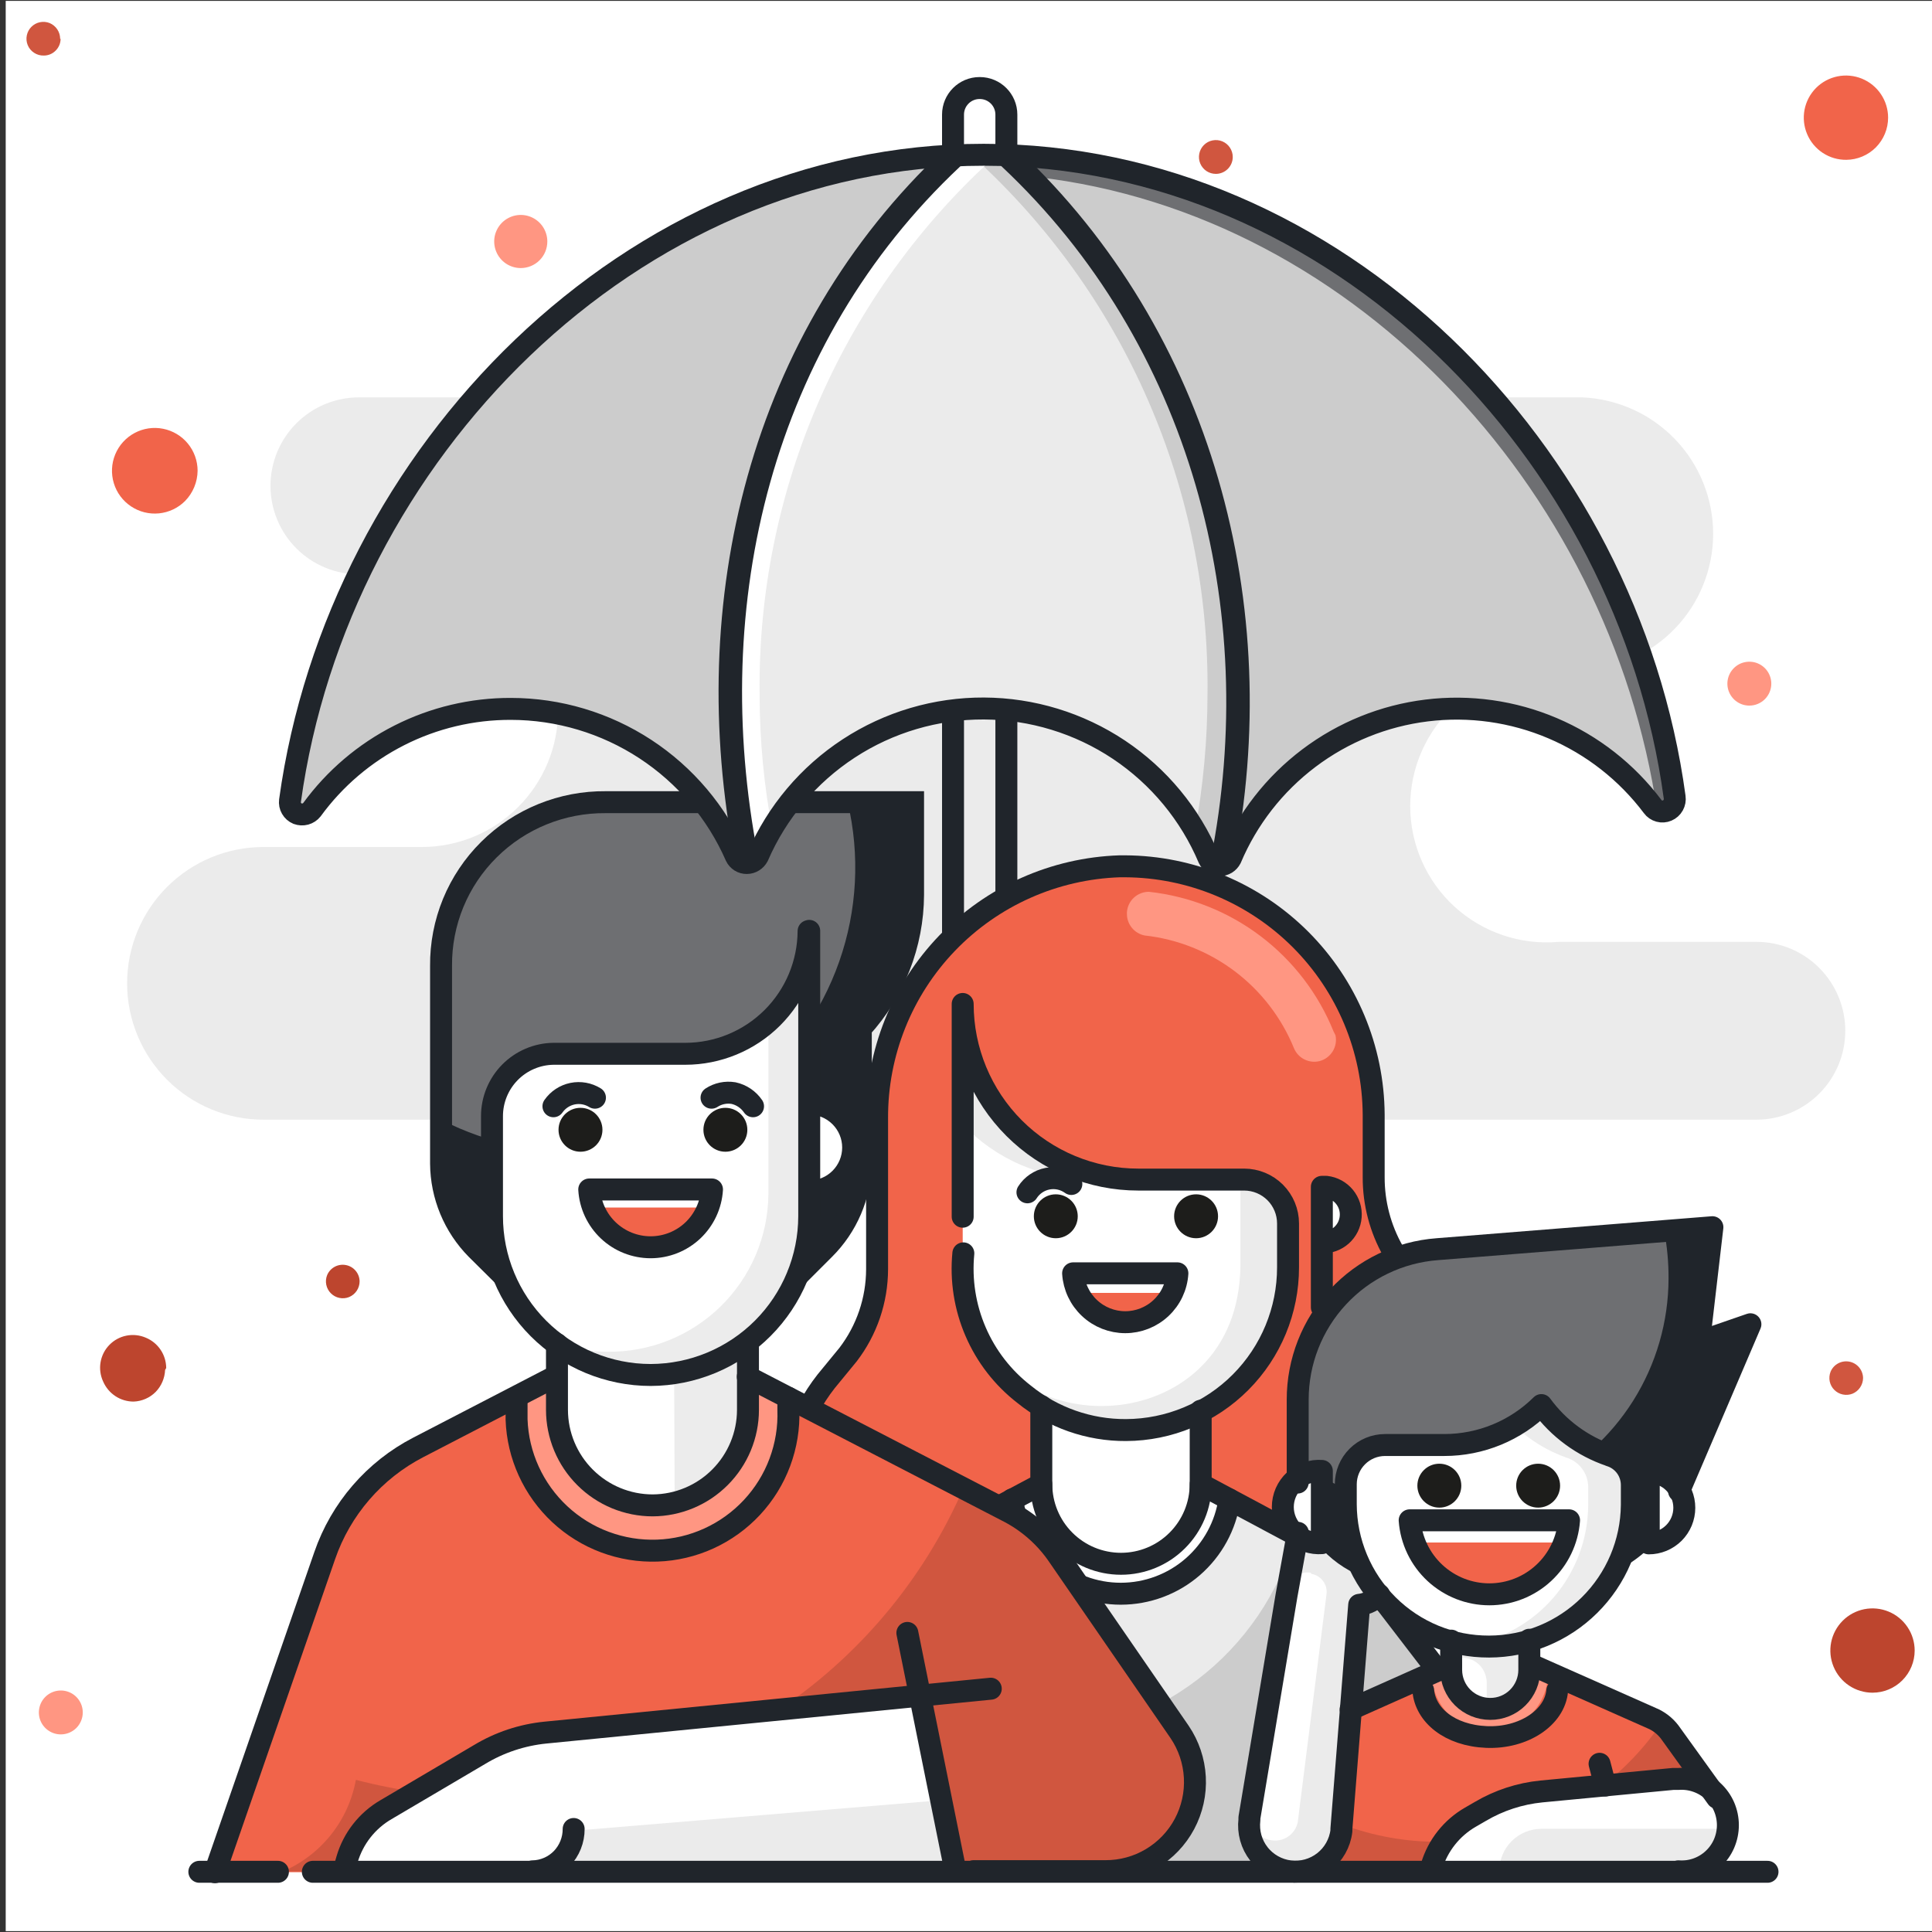 <?xml version="1.0" encoding="UTF-8"?>
<svg xmlns="http://www.w3.org/2000/svg" xmlns:xlink="http://www.w3.org/1999/xlink" width="300pt" height="300pt" viewBox="0 0 300 300" version="1.1">
<rect x="0" y="0" width="300" height="300" fill="#333333" stroke="none"/>
<g id="surface1">
<path style=" stroke:none;fill-rule:nonzero;fill:rgb(100%,100%,100%);fill-opacity:1;" d="M 300.613 0.137 L 0.887 0.137 L 0.887 299.863 L 300.613 299.863 Z M 300.613 0.137 "/>
<path style=" stroke:none;fill-rule:evenodd;fill:rgb(92.157%,92.157%,92.157%);fill-opacity:1;" d="M 242.047 146.25 L 272.727 146.25 C 276.391 146.25 279.902 147.703 282.488 150.293 C 285.078 152.883 286.535 156.395 286.535 160.059 C 286.535 163.719 285.078 167.23 282.488 169.82 C 279.902 172.41 276.391 173.863 272.727 173.863 L 40.91 173.863 C 38.129 173.863 35.375 173.316 32.809 172.254 C 30.238 171.188 27.906 169.629 25.941 167.664 C 23.973 165.695 22.414 163.363 21.352 160.793 C 20.285 158.227 19.738 155.473 19.738 152.691 C 19.738 149.914 20.285 147.16 21.352 144.59 C 22.414 142.023 23.973 139.688 25.941 137.723 C 27.906 135.758 30.238 134.199 32.809 133.133 C 35.375 132.07 38.129 131.523 40.91 131.523 L 65.488 131.523 C 71.102 131.523 76.488 129.293 80.457 125.32 C 84.43 121.352 86.66 115.969 86.66 110.352 C 86.66 104.738 84.43 99.352 80.457 95.383 C 76.488 91.414 71.102 89.184 65.488 89.184 L 55.738 89.184 C 52.094 89.184 48.602 87.734 46.023 85.156 C 43.449 82.582 42 79.086 42 75.441 C 42 71.801 43.449 68.305 46.023 65.73 C 48.602 63.152 52.094 61.703 55.738 61.703 L 245.66 61.703 C 251.133 61.926 256.305 64.254 260.102 68.203 C 263.895 72.152 266.016 77.414 266.016 82.891 C 266.016 88.367 263.895 93.633 260.102 97.582 C 256.305 101.531 251.133 103.859 245.66 104.078 L 242.047 104.078 C 239.117 103.816 236.168 104.164 233.379 105.105 C 230.594 106.043 228.035 107.555 225.863 109.539 C 223.695 111.523 221.961 113.938 220.777 116.625 C 219.59 119.316 218.977 122.227 218.977 125.164 C 218.977 128.105 219.59 131.012 220.777 133.703 C 221.961 136.395 223.695 138.809 225.863 140.793 C 228.035 142.773 230.594 144.285 233.379 145.223 C 236.168 146.164 239.117 146.512 242.047 146.25 Z M 242.047 146.25 "/>
<path style="fill:none;stroke-width:1;stroke-linecap:round;stroke-linejoin:round;stroke:rgb(12.549%,14.51%,16.863%);stroke-opacity:1;stroke-miterlimit:4;" d="M 44.63 4.01 L 44.62 4.01 C 43.952 4.01 43.41 4.551 43.41 5.22 L 43.41 49.55 C 43.41 50.218 43.952 50.76 44.62 50.76 L 44.63 50.76 C 45.298 50.76 45.84 50.218 45.84 49.55 L 45.84 5.22 C 45.84 4.551 45.298 4.01 44.63 4.01 Z M 44.63 4.01 " transform="matrix(3.409,0,0,3.409,0,0)"/>
<path style=" stroke:none;fill-rule:nonzero;fill:rgb(81.569%,33.725%,24.706%);fill-opacity:1;" d="M 150.715 260.727 C 145.359 260.715 140.113 259.199 135.578 256.355 C 131.039 253.508 127.395 249.445 125.051 244.629 C 122.711 239.809 121.77 234.43 122.336 229.105 C 122.898 223.777 124.949 218.719 128.25 214.5 L 131.66 210.34 C 134.57 206.543 136.148 201.898 136.16 197.113 L 136.16 173.66 C 136.117 163.512 140.031 153.75 147.074 146.441 C 154.113 139.137 163.723 134.859 173.863 134.523 L 174.715 134.523 C 184.93 134.578 194.707 138.656 201.934 145.871 C 209.156 153.09 213.246 162.867 213.309 173.078 L 213.309 182.797 C 213.297 186.836 214.344 190.809 216.34 194.316 L 220.977 202.637 C 224.301 208.57 226.012 215.27 225.938 222.074 C 225.867 228.875 224.016 235.535 220.566 241.398 C 217.117 247.262 212.195 252.117 206.285 255.484 C 200.375 258.852 193.688 260.613 186.887 260.59 Z M 150.715 260.727 "/>
<path style=" stroke:none;fill-rule:nonzero;fill:rgb(94.51%,39.216%,29.02%);fill-opacity:1;" d="M 122.422 228.816 C 125.281 232.109 128.816 234.746 132.789 236.547 C 136.758 238.348 141.07 239.27 145.434 239.25 L 184.09 239.25 C 193.004 239.25 201.688 236.398 208.863 231.109 C 216.039 225.824 221.336 218.379 223.977 209.863 C 223.203 207.391 222.176 205 220.91 202.738 L 216.34 194.316 C 214.328 190.777 213.281 186.766 213.309 182.691 L 213.309 173.078 C 213.254 162.883 209.188 153.121 201.992 145.898 C 194.797 138.676 185.047 134.578 174.852 134.488 L 174.102 134.488 C 163.91 134.766 154.23 139.016 147.133 146.336 C 140.035 153.656 136.086 163.465 136.125 173.66 L 136.125 197.113 C 136.117 201.898 134.535 206.543 131.625 210.34 L 128.215 214.5 C 125.008 218.652 123.004 223.605 122.422 228.816 Z M 122.422 228.816 "/>
<path style=" stroke:none;fill-rule:nonzero;fill:rgb(100%,58.824%,50.98%);fill-opacity:1;" d="M 207.102 160.227 C 204.738 154.344 200.816 149.211 195.762 145.379 C 190.707 141.547 184.703 139.164 178.398 138.477 C 177.535 138.477 176.699 138.801 176.066 139.391 C 175.434 139.98 175.051 140.785 174.988 141.648 L 174.988 141.852 C 174.973 142.656 175.242 143.438 175.75 144.059 C 176.254 144.684 176.961 145.109 177.75 145.262 C 182.832 145.824 187.672 147.75 191.754 150.832 C 195.832 153.918 199.004 158.047 200.934 162.785 C 201.25 163.535 201.828 164.152 202.559 164.512 C 203.293 164.875 204.129 164.965 204.922 164.762 C 205.762 164.535 206.484 163.996 206.941 163.254 C 207.398 162.512 207.555 161.625 207.375 160.773 C 207.297 160.586 207.207 160.402 207.102 160.227 Z M 207.102 160.227 "/>
<path style=" stroke:none;fill-rule:nonzero;fill:rgb(92.157%,92.157%,92.157%);fill-opacity:1;" d="M 200.012 196.703 C 200.012 203.387 197.363 209.797 192.648 214.531 C 187.934 219.266 181.535 221.938 174.852 221.965 C 168.152 221.965 161.727 219.305 156.988 214.566 C 152.254 209.828 149.59 203.402 149.59 196.703 L 149.59 155.797 C 149.59 163.027 152.465 169.965 157.578 175.078 C 162.695 180.195 169.629 183.066 176.863 183.066 L 193.262 183.066 C 195.07 183.066 196.805 183.785 198.082 185.066 C 199.363 186.344 200.078 188.078 200.078 189.887 Z M 200.012 196.703 "/>
<path style=" stroke:none;fill-rule:nonzero;fill:rgb(100%,100%,100%);fill-opacity:1;" d="M 149.488 174.578 L 149.488 196.738 C 149.488 197.879 149.559 199.016 149.691 200.148 C 153.102 224.387 188.965 224.387 192.34 200.148 C 192.5 199.02 192.59 197.879 192.613 196.738 L 192.613 183.102 L 169.328 183.102 C 165.617 183.105 161.941 182.355 158.531 180.887 C 155.117 179.422 152.043 177.277 149.488 174.578 Z M 149.488 174.578 "/>
<path style=" stroke:none;fill-rule:nonzero;fill:rgb(80%,80%,80%);fill-opacity:1;" d="M 213.922 247.125 C 212.191 244.859 210.008 242.977 207.512 241.602 L 190.91 232.738 C 190.305 236.777 188.27 240.465 185.176 243.133 C 182.082 245.797 178.137 247.262 174.051 247.262 C 169.969 247.262 166.02 245.797 162.926 243.133 C 159.832 240.465 157.797 236.777 157.191 232.738 L 153.785 234.613 L 144.512 267.238 L 134.285 290.184 L 211.363 290.184 L 234.613 273.988 Z M 213.922 247.125 "/>
<path style=" stroke:none;fill-rule:nonzero;fill:rgb(100%,100%,100%);fill-opacity:1;" d="M 174.07 242.828 C 177.348 242.82 180.488 241.516 182.809 239.195 C 185.129 236.875 186.434 233.734 186.445 230.453 L 186.445 219.066 C 182.68 220.941 178.574 222.031 174.375 222.273 C 169.895 221.871 165.562 220.473 161.695 218.184 L 161.695 230.453 C 161.703 233.734 163.008 236.875 165.328 239.195 C 167.648 241.516 170.789 242.82 174.07 242.828 Z M 174.07 242.828 "/>
<path style=" stroke:none;fill-rule:nonzero;fill:rgb(17.647%,67.059%,40%);fill-opacity:1;" d="M 190.91 232.84 L 186.41 230.453 Z M 190.91 232.84 "/>
<path style=" stroke:none;fill-rule:nonzero;fill:rgb(17.647%,67.059%,40%);fill-opacity:1;" d="M 157.191 232.84 L 161.691 230.453 Z M 157.191 232.84 "/>
<path style=" stroke:none;fill-rule:nonzero;fill:rgb(100%,100%,100%);fill-opacity:1;" d="M 174.066 247.5 C 178.164 247.492 182.121 246.012 185.211 243.324 C 188.305 240.641 190.328 236.93 190.91 232.875 L 186.41 230.453 C 186.41 233.738 185.105 236.883 182.785 239.203 C 180.465 241.527 177.316 242.828 174.035 242.828 C 170.754 242.828 167.605 241.527 165.285 239.203 C 162.965 236.883 161.66 233.738 161.66 230.453 L 157.16 232.875 C 157.742 236.941 159.773 240.66 162.883 243.348 C 165.988 246.035 169.961 247.508 174.066 247.5 Z M 174.066 247.5 "/>
<path style=" stroke:none;fill-rule:nonzero;fill:rgb(100%,100%,100%);fill-opacity:1;" d="M 158.453 187.09 C 158.574 186.453 158.824 185.844 159.195 185.309 C 159.566 184.773 160.047 184.324 160.602 183.988 C 161.152 183.637 161.77 183.402 162.414 183.297 C 163.059 183.191 163.719 183.219 164.352 183.375 "/>
<path style=" stroke:none;fill-rule:nonzero;fill:rgb(100%,100%,100%);fill-opacity:1;" d="M 163.941 192.273 C 165.824 192.273 167.352 190.746 167.352 188.863 C 167.352 186.98 165.824 185.453 163.941 185.453 C 162.059 185.453 160.535 186.98 160.535 188.863 C 160.535 190.746 162.059 192.273 163.941 192.273 Z M 163.941 192.273 "/>
<path style=" stroke:none;fill-rule:nonzero;fill:rgb(100%,100%,100%);fill-opacity:1;" d="M 185.727 192.273 C 187.609 192.273 189.137 190.746 189.137 188.863 C 189.137 186.98 187.609 185.453 185.727 185.453 C 183.844 185.453 182.316 186.98 182.316 188.863 C 182.316 190.746 183.844 192.273 185.727 192.273 Z M 185.727 192.273 "/>
<path style=" stroke:none;fill-rule:nonzero;fill:rgb(100%,100%,100%);fill-opacity:1;" d="M 205.262 192.922 C 206.379 192.965 207.469 192.57 208.305 191.828 C 209.141 191.086 209.656 190.051 209.742 188.934 C 209.832 187.82 209.484 186.715 208.777 185.852 C 208.066 184.984 207.055 184.43 205.941 184.297 L 205.262 184.297 Z M 205.262 192.922 "/>
<path style=" stroke:none;fill-rule:nonzero;fill:rgb(94.51%,39.216%,29.02%);fill-opacity:1;" d="M 167.32 200.762 C 168.008 202.129 169.066 203.277 170.375 204.078 C 171.68 204.879 173.184 205.301 174.715 205.297 C 176.254 205.301 177.762 204.879 179.074 204.078 C 180.383 203.277 181.449 202.129 182.148 200.762 Z M 167.32 200.762 "/>
<path style=" stroke:none;fill-rule:nonzero;fill:rgb(92.157%,92.157%,92.157%);fill-opacity:1;" d="M 160.227 269.559 C 169.508 269.52 178.523 266.461 185.906 260.836 C 193.289 255.215 198.637 247.336 201.137 238.398 L 190.91 232.875 C 190.332 236.938 188.305 240.656 185.203 243.344 C 182.105 246.035 178.137 247.516 174.035 247.516 C 169.93 247.516 165.965 246.035 162.863 243.344 C 159.762 240.656 157.738 236.938 157.16 232.875 L 153.75 234.715 L 144.445 267.238 L 143.422 269.559 Z M 160.227 269.559 "/>
<path style=" stroke:none;fill-rule:nonzero;fill:rgb(77.647%,77.647%,77.255%);fill-opacity:1;" d="M 124.535 265.328 L 120.41 276.75 C 119.992 278.035 119.828 279.391 119.934 280.738 C 120.039 282.082 120.41 283.398 121.02 284.602 C 121.633 285.805 122.477 286.879 123.504 287.758 C 124.531 288.637 125.723 289.305 127.004 289.723 C 128.289 290.141 129.645 290.301 130.992 290.195 C 132.34 290.09 133.652 289.723 134.859 289.109 C 136.062 288.496 137.133 287.652 138.012 286.625 C 138.891 285.602 139.559 284.41 139.977 283.125 L 144.988 265.465 Z M 124.535 265.328 "/>
<path style=" stroke:none;fill-rule:nonzero;fill:rgb(85.098%,85.098%,85.098%);fill-opacity:1;" d="M 127.023 289.773 L 127.262 289.773 L 134.078 265.434 L 124.535 265.434 L 120.41 276.922 C 119.582 279.5 119.816 282.305 121.059 284.715 C 122.297 287.125 124.441 288.945 127.023 289.773 Z M 127.023 289.773 "/>
<path style=" stroke:none;fill-rule:nonzero;fill:rgb(77.647%,77.647%,77.255%);fill-opacity:1;" d="M 225.715 269.559 L 206.352 270.988 L 209.352 289.773 L 226.398 290.352 C 229.137 290.352 231.766 289.266 233.703 287.328 C 235.641 285.391 236.727 282.762 236.727 280.023 C 236.727 277.281 235.641 274.656 233.703 272.719 C 231.766 270.781 229.137 269.691 226.398 269.691 L 225.715 269.691 Z M 225.715 269.559 "/>
<path style=" stroke:none;fill-rule:nonzero;fill:rgb(85.098%,85.098%,85.098%);fill-opacity:1;" d="M 226.059 273.648 C 225.93 272.57 225.398 271.578 224.57 270.879 C 223.738 270.176 222.676 269.812 221.59 269.863 L 206.387 270.988 L 207.75 279.547 L 222.309 278.352 C 222.863 278.301 223.402 278.141 223.895 277.875 C 224.387 277.613 224.82 277.254 225.172 276.816 C 225.898 275.957 226.254 274.84 226.16 273.715 Z M 226.059 273.648 "/>
<path style="fill:none;stroke-width:1;stroke-linecap:round;stroke-linejoin:round;stroke:rgb(12.549%,14.51%,16.863%);stroke-opacity:1;stroke-miterlimit:4;" d="M 43.85 55.421 L 43.85 45.73 C 43.85 47.851 44.693 49.886 46.193 51.387 C 47.693 52.887 49.728 53.73 51.85 53.73 L 56.671 53.73 C 57.2 53.73 57.709 53.941 58.085 54.316 C 58.459 54.691 58.67 55.199 58.67 55.73 L 58.67 57.731 C 58.67 59.69 57.893 61.57 56.51 62.959 C 55.127 64.348 53.25 65.131 51.29 65.139 C 49.602 65.149 47.962 64.573 46.65 63.51 C 45.683 62.762 44.921 61.78 44.438 60.657 C 43.953 59.534 43.762 58.307 43.88 57.09 " transform="matrix(3.409,0,0,3.409,0,0)"/>
<path style="fill:none;stroke-width:1;stroke-linecap:round;stroke-linejoin:miter;stroke:rgb(12.549%,14.51%,16.863%);stroke-opacity:1;stroke-miterlimit:4;" d="M 38 73.74 C 36.675 72.269 35.91 70.377 35.843 68.397 C 35.775 66.418 36.408 64.478 37.63 62.92 L 38.631 61.7 C 39.483 60.586 39.947 59.224 39.951 57.82 L 39.951 50.94 C 39.936 47.965 41.082 45.101 43.145 42.957 C 45.209 40.813 48.026 39.559 51 39.46 L 51.25 39.46 C 54.246 39.476 57.114 40.672 59.234 42.789 C 61.352 44.906 62.552 47.774 62.571 50.77 L 62.571 53.62 C 62.567 54.805 62.874 55.971 63.46 56.999 L 64.82 59.44 C 66.013 61.574 66.489 64.034 66.18 66.458 C 65.871 68.883 64.791 71.145 63.1 72.911 " transform="matrix(3.409,0,0,3.409,0,0)"/>
<path style="fill:none;stroke-width:1;stroke-linecap:round;stroke-linejoin:miter;stroke:rgb(12.549%,14.51%,16.863%);stroke-opacity:1;stroke-miterlimit:4;" d="M 47.431 64.05 L 47.431 67.6 L 45.09 68.85 L 42.38 78.39 " transform="matrix(3.409,0,0,3.409,0,0)"/>
<path style="fill:none;stroke-width:1;stroke-linecap:round;stroke-linejoin:miter;stroke:rgb(12.549%,14.51%,16.863%);stroke-opacity:1;stroke-miterlimit:4;" d="M 56 68.3 C 55.831 69.491 55.236 70.582 54.326 71.372 C 53.418 72.16 52.253 72.594 51.05 72.594 C 49.846 72.594 48.683 72.16 47.773 71.372 C 46.863 70.582 46.27 69.491 46.1 68.3 " transform="matrix(3.409,0,0,3.409,0,0)"/>
<path style="fill:none;stroke-width:1;stroke-linecap:round;stroke-linejoin:miter;stroke:rgb(12.549%,14.51%,16.863%);stroke-opacity:1;stroke-miterlimit:4;" d="M 47.431 67.6 C 47.431 68.563 47.812 69.486 48.493 70.166 C 49.173 70.848 50.097 71.23 51.061 71.23 C 52.023 71.23 52.947 70.848 53.627 70.166 C 54.308 69.486 54.691 68.563 54.691 67.6 " transform="matrix(3.409,0,0,3.409,0,0)"/>
<path style="fill:none;stroke-width:1;stroke-linecap:round;stroke-linejoin:round;stroke:rgb(12.549%,14.51%,16.863%);stroke-opacity:1;stroke-miterlimit:4;" d="M 46.8 54.31 C 46.902 54.15 47.038 54.011 47.195 53.905 C 47.353 53.798 47.531 53.725 47.718 53.689 C 47.905 53.654 48.097 53.656 48.284 53.698 C 48.47 53.74 48.645 53.819 48.8 53.93 " transform="matrix(3.409,0,0,3.409,0,0)"/>
<path style=" stroke:none;fill-rule:nonzero;fill:rgb(11.373%,11.373%,10.588%);fill-opacity:1;" d="M 163.941 192.273 C 165.824 192.273 167.352 190.746 167.352 188.863 C 167.352 186.98 165.824 185.453 163.941 185.453 C 162.059 185.453 160.535 186.98 160.535 188.863 C 160.535 190.746 162.059 192.273 163.941 192.273 Z M 163.941 192.273 "/>
<path style=" stroke:none;fill-rule:nonzero;fill:rgb(11.373%,11.373%,10.588%);fill-opacity:1;" d="M 185.727 192.273 C 187.609 192.273 189.137 190.746 189.137 188.863 C 189.137 186.98 187.609 185.453 185.727 185.453 C 183.844 185.453 182.316 186.98 182.316 188.863 C 182.316 190.746 183.844 192.273 185.727 192.273 Z M 185.727 192.273 "/>
<path style="fill:none;stroke-width:1;stroke-linecap:round;stroke-linejoin:round;stroke:rgb(12.549%,14.51%,16.863%);stroke-opacity:1;stroke-miterlimit:4;" d="M 53.63 58 C 53.591 58.604 53.324 59.169 52.883 59.582 C 52.441 59.996 51.859 60.226 51.255 60.226 C 50.65 60.226 50.068 59.996 49.627 59.582 C 49.186 59.169 48.919 58.604 48.88 58 Z M 53.63 58 " transform="matrix(3.409,0,0,3.409,0,0)"/>
<path style="fill:none;stroke-width:1;stroke-linecap:round;stroke-linejoin:round;stroke:rgb(12.549%,14.51%,16.863%);stroke-opacity:1;stroke-miterlimit:4;" d="M 60.21 56.59 C 60.538 56.603 60.858 56.487 61.103 56.27 C 61.348 56.052 61.499 55.748 61.524 55.421 C 61.551 55.094 61.449 54.77 61.241 54.516 C 61.033 54.262 60.736 54.099 60.409 54.06 L 60.21 54.06 L 60.21 59.55 " transform="matrix(3.409,0,0,3.409,0,0)"/>
<path style="fill:none;stroke-width:1;stroke-linecap:round;stroke-linejoin:miter;stroke:rgb(12.549%,14.51%,16.863%);stroke-opacity:1;stroke-miterlimit:4;" d="M 54.691 64.259 L 54.691 67.6 L 60.87 70.9 C 61.603 71.306 62.244 71.861 62.75 72.53 L 68.63 80.19 C 68.781 80.379 68.912 80.584 69.02 80.8 C 69.19 81.179 69.289 81.586 69.31 82 C 69.325 82.393 69.262 82.788 69.125 83.157 C 68.987 83.527 68.779 83.866 68.509 84.155 C 68.241 84.443 67.918 84.676 67.561 84.84 C 67.202 85.004 66.814 85.095 66.421 85.11 " transform="matrix(3.409,0,0,3.409,0,0)"/>
<path style="fill:none;stroke-width:0.46;stroke-linecap:round;stroke-linejoin:miter;stroke:rgb(12.549%,14.51%,16.863%);stroke-opacity:1;stroke-miterlimit:4;" d="M 36.53 77.83 L 42.53 77.83 " transform="matrix(3.409,0,0,3.409,0,0)"/>
<path style="fill:none;stroke-width:0.46;stroke-linecap:round;stroke-linejoin:miter;stroke:rgb(12.549%,14.51%,16.863%);stroke-opacity:1;stroke-miterlimit:4;" d="M 60.51 79.49 L 61.45 85.09 " transform="matrix(3.409,0,0,3.409,0,0)"/>
<path style="fill:none;stroke-width:0.46;stroke-linecap:round;stroke-linejoin:miter;stroke:rgb(12.549%,14.51%,16.863%);stroke-opacity:1;stroke-miterlimit:4;" d="M 46.26 83.251 C 46.249 83.718 46.057 84.163 45.722 84.49 C 45.388 84.817 44.938 85 44.47 85 " transform="matrix(3.409,0,0,3.409,0,0)"/>
<path style="fill:none;stroke-width:0.46;stroke-linecap:round;stroke-linejoin:miter;stroke:rgb(12.549%,14.51%,16.863%);stroke-opacity:1;stroke-miterlimit:4;" d="M 60.03 77.349 L 60.51 79.49 " transform="matrix(3.409,0,0,3.409,0,0)"/>
<path style=" stroke:none;fill-rule:nonzero;fill:rgb(94.51%,39.216%,29.02%);fill-opacity:1;" d="M 151.195 290.59 L 171.648 290.59 C 175.285 290.59 178.781 289.164 181.375 286.613 C 183.973 284.062 185.461 280.594 185.523 276.953 C 185.461 274.238 184.648 271.598 183.172 269.316 L 164.523 242.047 C 162.559 239.172 159.91 236.828 156.82 235.227 L 115.91 213.988 L 86.32 213.988 L 65.488 224.59 C 58.426 228.227 53.051 234.457 50.488 241.977 L 33.445 290.727 Z M 151.195 290.59 "/>
<path style=" stroke:none;fill-rule:nonzero;fill:rgb(100%,58.824%,50.98%);fill-opacity:1;" d="M 116.113 213.816 L 86.316 213.816 L 80.215 217.023 L 80.215 219.035 C 80.215 224.629 82.438 230 86.398 233.957 C 90.355 237.914 95.723 240.137 101.316 240.137 C 106.914 240.137 112.281 237.914 116.238 233.957 C 120.199 230 122.422 224.629 122.422 219.035 L 122.422 217.125 Z M 116.113 213.816 "/>
<path style=" stroke:none;fill-rule:nonzero;fill:rgb(81.569%,33.725%,24.706%);fill-opacity:1;" d="M 183.172 269.012 L 164.523 241.738 C 162.594 238.883 159.996 236.539 156.953 234.922 L 149.59 231.102 C 143.371 245.391 133.109 257.551 120.07 266.086 C 107.027 274.621 91.777 279.156 76.191 279.137 C 69.129 279.074 62.102 278.148 55.262 276.375 C 54.691 279.492 53.363 282.426 51.387 284.902 C 49.414 287.383 46.855 289.34 43.941 290.59 L 171.648 290.59 C 175.285 290.59 178.781 289.164 181.375 286.613 C 183.973 284.062 185.461 280.594 185.523 276.953 C 185.523 274.137 184.707 271.375 183.172 269.012 Z M 183.172 269.012 "/>
<path style=" stroke:none;fill-rule:nonzero;fill:rgb(43.137%,43.529%,44.706%);fill-opacity:1;" d="M 78.137 198.035 L 74.078 193.977 C 72.328 192.234 70.941 190.16 69.992 187.879 C 69.047 185.598 68.559 183.152 68.559 180.684 L 68.559 150 C 68.574 143.312 71.246 136.906 75.98 132.18 C 80.715 127.457 87.129 124.809 93.816 124.809 L 141.547 124.809 L 141.547 139.191 C 141.508 146.746 138.707 154.02 133.672 159.648 L 133.672 180.684 C 133.648 185.715 131.652 190.535 128.113 194.113 L 124.059 198.172 Z M 78.137 198.035 "/>
<path style=" stroke:none;fill-rule:nonzero;fill:rgb(12.549%,14.51%,16.863%);fill-opacity:1;" d="M 133.672 124.566 L 131.625 124.566 C 133.562 132.773 133.109 141.363 130.312 149.316 C 127.52 157.273 122.5 164.258 115.855 169.449 C 109.207 174.637 101.215 177.812 92.816 178.594 C 84.422 179.375 75.98 177.734 68.488 173.863 L 68.488 180.684 C 68.523 185.664 70.508 190.438 74.012 193.977 L 78.102 198.035 L 123.922 198.035 L 127.977 193.977 C 131.531 190.453 133.57 185.684 133.672 180.684 L 133.672 159.684 C 138.855 154.02 141.746 146.633 141.785 138.953 L 141.785 124.566 Z M 133.672 124.566 "/>
<path style=" stroke:none;fill-rule:nonzero;fill:rgb(100%,100%,100%);fill-opacity:1;" d="M 125.934 183.75 C 128.945 183.75 131.387 181.309 131.387 178.297 C 131.387 175.281 128.945 172.84 125.934 172.84 C 122.918 172.84 120.477 175.281 120.477 178.297 C 120.477 181.309 122.918 183.75 125.934 183.75 Z M 125.934 183.75 "/>
<path style=" stroke:none;fill-rule:nonzero;fill:rgb(92.549%,92.549%,92.549%);fill-opacity:1;" d="M 86.488 208.125 L 86.488 218.934 C 86.496 222.867 88.066 226.641 90.855 229.418 C 93.641 232.199 97.418 233.762 101.352 233.762 C 105.277 233.742 109.035 232.176 111.805 229.395 C 114.578 226.617 116.141 222.855 116.148 218.934 L 116.148 208.125 Z M 86.488 208.125 "/>
<path style=" stroke:none;fill-rule:nonzero;fill:rgb(100%,100%,100%);fill-opacity:1;" d="M 104.66 208.125 L 86.488 208.125 L 86.488 218.934 C 86.496 222.867 88.066 226.641 90.855 229.418 C 93.641 232.199 97.418 233.762 101.352 233.762 C 102.5 233.727 103.641 233.59 104.762 233.352 Z M 104.66 208.125 "/>
<path style=" stroke:none;fill-rule:nonzero;fill:rgb(92.549%,92.549%,92.549%);fill-opacity:1;" d="M 125.934 144.547 L 125.934 188.863 C 125.938 192.098 125.305 195.297 124.07 198.285 C 122.84 201.273 121.031 203.988 118.746 206.277 C 116.465 208.566 113.754 210.383 110.77 211.625 C 107.785 212.867 104.586 213.508 101.352 213.512 C 98.121 213.516 94.918 212.883 91.93 211.652 C 88.941 210.418 86.227 208.609 83.938 206.328 C 81.648 204.043 79.832 201.332 78.59 198.348 C 77.352 195.363 76.711 192.164 76.703 188.934 L 76.703 173.316 C 76.703 170.758 77.719 168.301 79.527 166.484 C 81.336 164.668 83.789 163.645 86.352 163.637 L 106.809 163.637 C 109.324 163.66 111.824 163.184 114.16 162.238 C 116.496 161.297 118.621 159.898 120.418 158.133 C 122.211 156.367 123.641 154.262 124.621 151.941 C 125.605 149.625 126.117 147.133 126.137 144.613 Z M 125.934 144.547 "/>
<path style=" stroke:none;fill-rule:nonzero;fill:rgb(100%,100%,100%);fill-opacity:1;" d="M 119.316 185.422 L 119.316 159.137 C 115.801 162.07 111.355 163.664 106.773 163.637 L 86.316 163.637 C 85.047 163.621 83.781 163.863 82.602 164.34 C 81.422 164.816 80.348 165.52 79.441 166.414 C 78.535 167.309 77.816 168.371 77.324 169.543 C 76.828 170.719 76.574 171.977 76.566 173.25 L 76.566 188.965 C 76.559 192.742 77.422 196.469 79.09 199.855 C 80.758 203.246 83.184 206.203 86.184 208.5 C 88.785 209.426 91.531 209.898 94.297 209.898 C 97.547 209.941 100.777 209.344 103.797 208.137 C 106.82 206.93 109.57 205.137 111.898 202.863 C 114.223 200.586 116.074 197.875 117.348 194.883 C 118.621 191.891 119.293 188.672 119.316 185.422 Z M 119.316 185.422 "/>
<path style=" stroke:none;fill-rule:nonzero;fill:rgb(100%,100%,100%);fill-opacity:1;" d="M 53.25 290.762 L 53.797 288.852 C 54.785 285.625 56.934 282.883 59.828 281.148 L 74.352 272.727 C 77.469 270.852 80.961 269.688 84.578 269.316 L 142.875 264.203 L 148.195 290.66 Z M 53.25 290.762 "/>
<path style=" stroke:none;fill-rule:nonzero;fill:rgb(92.157%,92.157%,92.157%);fill-opacity:1;" d="M 148.297 290.59 L 82.535 290.828 C 84.215 290.848 85.84 290.203 87.051 289.035 C 88.262 287.871 88.965 286.273 89.012 284.59 L 89.012 284.285 L 146.047 279.547 Z M 148.297 290.59 "/>
<path style=" stroke:none;fill-rule:nonzero;fill:rgb(94.51%,39.216%,29.02%);fill-opacity:1;" d="M 92.047 187.5 C 92.793 189.266 94.039 190.773 95.637 191.832 C 97.238 192.895 99.109 193.461 101.027 193.461 C 102.945 193.461 104.82 192.895 106.418 191.832 C 108.016 190.773 109.266 189.266 110.012 187.5 Z M 92.047 187.5 "/>
<path style="fill:none;stroke-width:1;stroke-linecap:round;stroke-linejoin:miter;stroke:rgb(12.549%,14.51%,16.863%);stroke-opacity:1;stroke-miterlimit:4;" d="M 34.06 62.71 L 46.001 68.89 C 46.892 69.365 47.655 70.052 48.22 70.89 L 53.73 78.889 C 54.145 79.501 54.386 80.215 54.425 80.954 C 54.465 81.692 54.301 82.428 53.954 83.08 C 53.606 83.733 53.086 84.277 52.451 84.656 C 51.816 85.036 51.089 85.234 50.35 85.231 L 44.351 85.231 " transform="matrix(3.409,0,0,3.409,0,0)"/>
<path style="fill:none;stroke-width:1;stroke-linecap:round;stroke-linejoin:round;stroke:rgb(12.549%,14.51%,16.863%);stroke-opacity:1;stroke-miterlimit:4;" d="M 25.209 50.39 C 25.415 50.095 25.725 49.89 26.077 49.817 C 26.429 49.745 26.795 49.811 27.1 50 " transform="matrix(3.409,0,0,3.409,0,0)"/>
<path style=" stroke:none;fill-rule:nonzero;fill:rgb(11.373%,11.373%,10.588%);fill-opacity:1;" d="M 90.137 178.84 C 92.02 178.84 93.547 177.316 93.547 175.434 C 93.547 173.551 92.02 172.023 90.137 172.023 C 88.254 172.023 86.727 173.551 86.727 175.434 C 86.727 177.316 88.254 178.84 90.137 178.84 Z M 90.137 178.84 "/>
<path style="fill:none;stroke-width:1;stroke-linecap:round;stroke-linejoin:round;stroke:rgb(12.549%,14.51%,16.863%);stroke-opacity:1;stroke-miterlimit:4;" d="M 34.301 50.39 C 34.091 50.083 33.772 49.869 33.41 49.79 C 33.062 49.733 32.706 49.807 32.41 50 " transform="matrix(3.409,0,0,3.409,0,0)"/>
<path style=" stroke:none;fill-rule:nonzero;fill:rgb(11.373%,11.373%,10.588%);fill-opacity:1;" d="M 112.637 178.84 C 114.52 178.84 116.047 177.316 116.047 175.434 C 116.047 173.551 114.52 172.023 112.637 172.023 C 110.754 172.023 109.227 173.551 109.227 175.434 C 109.227 177.316 110.754 178.84 112.637 178.84 Z M 112.637 178.84 "/>
<path style="fill:none;stroke-width:1;stroke-linecap:round;stroke-linejoin:round;stroke:rgb(12.549%,14.51%,16.863%);stroke-opacity:1;stroke-miterlimit:4;" d="M 32.431 54.18 C 32.387 54.892 32.074 55.561 31.555 56.051 C 31.035 56.54 30.349 56.813 29.635 56.813 C 28.921 56.813 28.234 56.54 27.715 56.051 C 27.195 55.561 26.882 54.892 26.84 54.18 Z M 32.431 54.18 " transform="matrix(3.409,0,0,3.409,0,0)"/>
<path style="fill:none;stroke-width:0.46;stroke-linecap:round;stroke-linejoin:round;stroke:rgb(12.549%,14.51%,16.863%);stroke-opacity:1;stroke-miterlimit:4;" d="M 36.86 54 C 37.319 54 37.759 53.818 38.083 53.493 C 38.408 53.169 38.591 52.729 38.591 52.269 C 38.591 51.811 38.408 51.371 38.083 51.047 C 37.759 50.723 37.319 50.54 36.86 50.54 Z M 36.86 54 " transform="matrix(3.409,0,0,3.409,0,0)"/>
<path style="fill:none;stroke-width:1;stroke-linecap:round;stroke-linejoin:round;stroke:rgb(12.549%,14.51%,16.863%);stroke-opacity:1;stroke-miterlimit:4;" d="M 36.86 42.4 L 36.86 55.4 C 36.857 57.315 36.096 59.151 34.743 60.506 C 33.39 61.861 31.555 62.624 29.64 62.63 C 27.722 62.63 25.883 61.868 24.528 60.513 C 23.172 59.156 22.41 57.318 22.41 55.4 L 22.41 50.839 C 22.41 50.094 22.704 49.377 23.227 48.846 C 23.752 48.314 24.464 48.01 25.209 48 L 31.21 48 C 32.695 48 34.121 47.412 35.174 46.365 C 36.227 45.317 36.822 43.896 36.831 42.41 Z M 36.86 42.4 " transform="matrix(3.409,0,0,3.409,0,0)"/>
<path style="fill:none;stroke-width:1;stroke-linecap:round;stroke-linejoin:miter;stroke:rgb(12.549%,14.51%,16.863%);stroke-opacity:1;stroke-miterlimit:4;" d="M 35.91 63.671 L 35.91 64.221 C 35.939 65.033 35.807 65.843 35.523 66.606 C 35.239 67.368 34.807 68.066 34.252 68.662 C 33.698 69.256 33.032 69.737 32.292 70.075 C 31.552 70.413 30.753 70.602 29.939 70.63 C 29.127 70.659 28.317 70.527 27.555 70.243 C 26.792 69.959 26.094 69.527 25.498 68.972 C 24.904 68.418 24.423 67.752 24.085 67.012 C 23.747 66.272 23.558 65.473 23.53 64.661 L 23.53 63.66 " transform="matrix(3.409,0,0,3.409,0,0)"/>
<path style="fill:none;stroke-width:1;stroke-linecap:round;stroke-linejoin:miter;stroke:rgb(12.549%,14.51%,16.863%);stroke-opacity:1;stroke-miterlimit:4;" d="M 34.07 61.22 L 34.07 64.221 C 34.068 65.371 33.61 66.474 32.796 67.289 C 31.984 68.105 30.881 68.564 29.73 68.57 C 28.576 68.57 27.468 68.112 26.651 67.296 C 25.833 66.481 25.372 65.374 25.37 64.221 L 25.37 61.22 " transform="matrix(3.409,0,0,3.409,0,0)"/>
<path style="fill:none;stroke-width:1;stroke-linecap:round;stroke-linejoin:miter;stroke:rgb(12.549%,14.51%,16.863%);stroke-opacity:1;stroke-miterlimit:4;" d="M 25.319 62.681 L 19.049 65.93 C 17.05 66.965 15.524 68.731 14.79 70.859 L 9.79 85.28 " transform="matrix(3.409,0,0,3.409,0,0)"/>
<path style="fill:none;stroke-width:1;stroke-linecap:round;stroke-linejoin:miter;stroke:rgb(12.549%,14.51%,16.863%);stroke-opacity:1;stroke-miterlimit:4;" d="M 45.13 76.92 L 24.841 78.92 C 23.778 79.027 22.754 79.368 21.84 79.92 L 17.581 82.43 C 16.722 82.93 16.09 83.739 15.81 84.69 L 15.65 85.25 " transform="matrix(3.409,0,0,3.409,0,0)"/>
<path style="fill:none;stroke-width:1;stroke-linecap:round;stroke-linejoin:miter;stroke:rgb(12.549%,14.51%,16.863%);stroke-opacity:1;stroke-miterlimit:4;" d="M 41.33 74.379 L 43.5 85.121 " transform="matrix(3.409,0,0,3.409,0,0)"/>
<path style="fill:none;stroke-width:1;stroke-linecap:round;stroke-linejoin:miter;stroke:rgb(12.549%,14.51%,16.863%);stroke-opacity:1;stroke-miterlimit:4;" d="M 26.13 83.31 C 26.132 83.813 25.938 84.297 25.59 84.66 C 25.24 85.021 24.763 85.229 24.26 85.24 " transform="matrix(3.409,0,0,3.409,0,0)"/>
<path style="fill:none;stroke-width:1;stroke-linecap:round;stroke-linejoin:miter;stroke:rgb(12.549%,14.51%,16.863%);stroke-opacity:1;stroke-miterlimit:4;" d="M 36.35 58.09 L 37.54 56.9 C 38.583 55.866 39.181 54.467 39.21 53.001 L 39.21 46.841 C 40.731 45.179 41.579 43.012 41.59 40.76 L 41.59 36.539 L 27.591 36.539 C 26.604 36.53 25.627 36.716 24.713 37.087 C 23.8 37.457 22.969 38.006 22.27 38.701 C 21.571 39.393 21.018 40.219 20.643 41.13 C 20.27 42.039 20.081 43.016 20.09 44 L 20.09 53.001 C 20.1 54.461 20.682 55.862 21.71 56.9 L 22.91 58.09 " transform="matrix(3.409,0,0,3.409,0,0)"/>
<path style=" stroke:none;fill-rule:nonzero;fill:rgb(94.51%,39.216%,29.02%);fill-opacity:1;" d="M 266.625 279.172 L 259.262 268.941 C 258.535 267.996 257.57 267.254 256.465 266.797 L 237.715 258.477 L 225.445 258.477 L 209.828 265.297 L 201.137 290.453 L 258.75 290.453 Z M 266.625 279.172 "/>
<path style=" stroke:none;fill-rule:nonzero;fill:rgb(100%,58.824%,50.98%);fill-opacity:1;" d="M 222.309 259.809 C 222.309 262.203 223.258 264.5 224.953 266.195 C 226.648 267.891 228.945 268.84 231.34 268.84 C 233.738 268.84 236.035 267.891 237.73 266.195 C 239.422 264.5 240.375 262.203 240.375 259.809 L 237.375 258.477 L 225.34 258.477 Z M 222.309 259.809 "/>
<path style=" stroke:none;fill-rule:nonzero;fill:rgb(81.569%,33.725%,24.706%);fill-opacity:1;" d="M 259.09 269.113 C 258.711 268.633 258.277 268.199 257.797 267.816 C 252.035 276.191 243.43 282.188 233.578 284.695 C 223.73 287.203 213.305 286.051 204.238 281.453 L 201.137 290.66 L 258.82 290.66 L 266.625 279.273 Z M 259.09 269.113 "/>
<path style=" stroke:none;fill-rule:nonzero;fill:rgb(100%,100%,100%);fill-opacity:1;" d="M 260.625 276.137 L 259.809 276.137 L 239.352 278.148 C 236.008 278.484 232.773 279.543 229.875 281.25 L 228.34 282.137 C 225.438 283.832 223.285 286.559 222.309 289.773 L 222.309 290.387 L 260.863 290.387 C 261.848 290.453 262.836 290.32 263.766 289.988 C 264.695 289.66 265.547 289.141 266.266 288.469 C 266.988 287.797 267.562 286.98 267.957 286.078 C 268.348 285.172 268.551 284.195 268.551 283.211 C 268.551 282.223 268.348 281.246 267.957 280.344 C 267.562 279.438 266.988 278.625 266.266 277.953 C 265.547 277.277 264.695 276.762 263.766 276.43 C 262.836 276.102 261.848 275.965 260.863 276.035 Z M 260.625 276.137 "/>
<path style=" stroke:none;fill-rule:nonzero;fill:rgb(92.157%,92.157%,92.157%);fill-opacity:1;" d="M 211.875 233.523 L 202.535 232.465 L 199.773 247.84 L 194.012 282.273 L 194.012 282.578 C 193.898 283.516 193.969 284.469 194.223 285.379 C 194.477 286.289 194.906 287.141 195.488 287.883 C 196.664 289.387 198.391 290.359 200.285 290.59 C 202.18 290.82 204.086 290.289 205.59 289.113 C 207.09 287.938 208.066 286.211 208.297 284.316 L 208.297 284.012 L 211.059 249.203 C 212.164 249.148 213.215 248.703 214.023 247.949 C 214.836 247.195 215.355 246.18 215.488 245.078 L 216.238 238.91 C 216.324 238.285 216.285 237.648 216.121 237.039 C 215.957 236.426 215.672 235.855 215.285 235.359 C 214.898 234.859 214.414 234.441 213.863 234.133 C 213.312 233.824 212.707 233.629 212.078 233.559 Z M 211.875 233.523 "/>
<path style=" stroke:none;fill-rule:nonzero;fill:rgb(43.137%,43.529%,44.706%);fill-opacity:1;" d="M 211.809 244.09 C 208.727 242.785 206.098 240.602 204.25 237.816 C 202.398 235.027 201.414 231.754 201.41 228.41 L 201.41 217.328 C 201.418 211.418 203.66 205.727 207.688 201.395 C 211.715 197.066 217.227 194.414 223.125 193.977 L 265.91 190.566 L 263.828 208.398 L 271.809 205.637 L 260.797 231.816 C 260.391 232.984 259.91 234.121 259.363 235.227 C 257.469 238.738 254.59 241.617 251.078 243.512 Z M 211.809 244.09 "/>
<path style=" stroke:none;fill-rule:nonzero;fill:rgb(12.549%,14.51%,16.863%);fill-opacity:1;" d="M 263.863 208.363 L 265.91 190.535 L 258.41 191.113 C 258.875 193.562 259.102 196.051 259.09 198.547 C 259.074 205.258 257.168 211.832 253.594 217.512 C 250.016 223.191 244.914 227.75 238.867 230.668 C 232.82 233.586 226.074 234.742 219.402 234.004 C 212.73 233.266 206.398 230.664 201.137 226.5 L 201.137 228.41 C 201.141 231.754 202.125 235.027 203.977 237.812 C 205.824 240.602 208.453 242.785 211.535 244.09 L 250.809 243.035 C 254.328 241.145 257.223 238.266 259.125 234.75 C 259.633 233.652 260.047 232.512 260.352 231.34 L 271.434 205.363 Z M 263.863 208.363 "/>
<path style=" stroke:none;fill-rule:nonzero;fill:rgb(100%,100%,100%);fill-opacity:1;" d="M 205.262 239.625 C 204.488 239.684 203.711 239.586 202.977 239.332 C 202.246 239.074 201.574 238.672 201.004 238.145 C 200.434 237.621 199.98 236.98 199.672 236.27 C 199.359 235.559 199.199 234.793 199.199 234.016 C 199.199 233.242 199.359 232.473 199.672 231.762 C 199.98 231.055 200.434 230.414 201.004 229.887 C 201.574 229.359 202.246 228.957 202.977 228.703 C 203.711 228.449 204.488 228.348 205.262 228.41 Z M 205.262 239.625 "/>
<path style=" stroke:none;fill-rule:nonzero;fill:rgb(100%,100%,100%);fill-opacity:1;" d="M 256.023 228.613 C 256.75 228.613 257.465 228.758 258.137 229.035 C 258.805 229.312 259.414 229.719 259.93 230.23 C 260.441 230.742 260.848 231.352 261.125 232.023 C 261.402 232.691 261.547 233.41 261.547 234.137 C 261.547 234.863 261.402 235.578 261.125 236.25 C 260.848 236.918 260.441 237.527 259.93 238.043 C 259.414 238.555 258.805 238.961 258.137 239.238 C 257.465 239.516 256.75 239.66 256.023 239.66 Z M 256.023 228.613 "/>
<path style=" stroke:none;fill-rule:nonzero;fill:rgb(100%,100%,100%);fill-opacity:1;" d="M 250.023 226.023 C 245.742 224.57 242.016 221.832 239.352 218.184 C 235.344 222.156 229.93 224.387 224.285 224.387 L 215.078 224.387 C 213.461 224.387 211.91 225.031 210.766 226.172 C 209.621 227.316 208.977 228.871 208.977 230.488 L 208.977 233.59 C 208.988 236.504 209.57 239.387 210.695 242.074 C 211.816 244.762 213.461 247.199 215.527 249.25 C 217.594 251.305 220.047 252.926 222.742 254.031 C 225.438 255.133 228.324 255.695 231.238 255.684 C 237.078 255.672 242.68 253.363 246.824 249.254 C 250.973 245.145 253.336 239.566 253.398 233.727 L 253.398 230.625 C 253.402 229.594 253.074 228.586 252.461 227.754 C 251.844 226.926 250.977 226.316 249.988 226.023 Z M 250.023 226.023 "/>
<path style=" stroke:none;fill-rule:nonzero;fill:rgb(94.51%,39.216%,29.02%);fill-opacity:1;" d="M 219.375 239.523 C 220.324 241.875 221.953 243.891 224.055 245.312 C 226.156 246.73 228.633 247.488 231.172 247.488 C 233.707 247.488 236.184 246.73 238.289 245.312 C 240.391 243.891 242.02 241.875 242.965 239.523 Z M 219.375 239.523 "/>
<path style=" stroke:none;fill-rule:nonzero;fill:rgb(92.549%,92.549%,92.549%);fill-opacity:1;" d="M 250.023 226.023 C 245.742 224.57 242.016 221.832 239.352 218.184 C 238.164 219.461 236.84 220.605 235.398 221.59 C 237.652 223.684 240.309 225.297 243.203 226.328 C 244.168 226.621 245.02 227.211 245.629 228.012 C 246.242 228.812 246.586 229.789 246.613 230.797 L 246.613 233.762 C 246.574 239.012 244.668 244.078 241.242 248.055 C 237.812 252.031 233.086 254.66 227.898 255.477 C 229.027 255.645 230.168 255.723 231.309 255.715 C 237.145 255.707 242.738 253.398 246.883 249.285 C 251.023 245.176 253.379 239.598 253.434 233.762 L 253.434 230.66 C 253.453 229.621 253.129 228.602 252.512 227.766 C 251.895 226.926 251.02 226.312 250.023 226.023 Z M 250.023 226.023 "/>
<path style=" stroke:none;fill-rule:nonzero;fill:rgb(92.549%,92.549%,92.549%);fill-opacity:1;" d="M 237.477 254.625 L 237.477 259.328 C 237.473 260.129 237.312 260.922 237.004 261.656 C 236.691 262.395 236.238 263.062 235.672 263.625 C 235.109 264.18 234.445 264.621 233.715 264.918 C 232.98 265.219 232.199 265.367 231.41 265.363 C 229.805 265.363 228.266 264.73 227.129 263.598 C 225.992 262.469 225.352 260.934 225.34 259.328 L 225.34 254.762 C 229.266 256.207 233.586 256.156 237.477 254.625 Z M 237.477 254.625 "/>
<path style=" stroke:none;fill-rule:nonzero;fill:rgb(100%,100%,100%);fill-opacity:1;" d="M 227.047 257.387 L 225.34 257.387 L 225.34 259.262 C 225.336 260.777 225.902 262.238 226.926 263.355 C 227.945 264.477 229.355 265.168 230.863 265.297 L 230.863 261.375 C 230.871 260.34 230.48 259.336 229.773 258.578 C 229.059 257.855 228.098 257.43 227.078 257.387 Z M 227.047 257.387 "/>
<path style=" stroke:none;fill-rule:nonzero;fill:rgb(100%,100%,100%);fill-opacity:1;" d="M 203.453 244.191 C 202.727 244.09 201.984 244.258 201.375 244.672 C 200.789 245.105 200.398 245.754 200.285 246.477 L 200.012 247.91 L 194.488 281.691 C 194.395 282.148 194.391 282.621 194.484 283.078 C 194.578 283.535 194.766 283.969 195.035 284.352 C 195.309 284.734 195.66 285.059 196.062 285.297 C 196.469 285.539 196.918 285.691 197.387 285.75 C 198.301 285.91 199.246 285.711 200.016 285.188 C 200.785 284.664 201.32 283.863 201.512 282.953 L 205.977 247.566 C 206.078 246.844 205.891 246.105 205.457 245.516 C 205.027 244.926 204.379 244.523 203.66 244.398 Z M 203.453 244.191 "/>
<path style=" stroke:none;fill-rule:nonzero;fill:rgb(92.157%,92.157%,92.157%);fill-opacity:1;" d="M 232.773 290.59 L 260.625 290.59 C 262.438 290.598 264.184 289.918 265.516 288.691 C 266.852 287.469 267.672 285.781 267.816 283.977 L 239.352 283.977 C 238.492 283.977 237.641 284.145 236.848 284.477 C 236.055 284.805 235.332 285.285 234.723 285.895 C 234.117 286.504 233.633 287.223 233.305 288.02 C 232.977 288.812 232.809 289.664 232.809 290.523 Z M 232.773 290.59 "/>
<path style=" stroke:none;fill-rule:nonzero;fill:rgb(11.373%,11.373%,10.588%);fill-opacity:1;" d="M 238.84 234.102 C 240.723 234.102 242.25 232.574 242.25 230.691 C 242.25 228.809 240.723 227.285 238.84 227.285 C 236.957 227.285 235.434 228.809 235.434 230.691 C 235.434 232.574 236.957 234.102 238.84 234.102 Z M 238.84 234.102 "/>
<path style=" stroke:none;fill-rule:nonzero;fill:rgb(11.373%,11.373%,10.588%);fill-opacity:1;" d="M 223.5 234.102 C 225.383 234.102 226.91 232.574 226.91 230.691 C 226.91 228.809 225.383 227.285 223.5 227.285 C 221.617 227.285 220.09 228.809 220.09 230.691 C 220.09 232.574 221.617 234.102 223.5 234.102 Z M 223.5 234.102 "/>
<path style="fill:none;stroke-width:1;stroke-linecap:round;stroke-linejoin:round;stroke:rgb(12.549%,14.51%,16.863%);stroke-opacity:1;stroke-miterlimit:4;" d="M 64.21 69.25 C 64.278 70.166 64.69 71.023 65.363 71.648 C 66.037 72.273 66.921 72.621 67.84 72.621 C 68.759 72.621 69.644 72.273 70.316 71.648 C 70.99 71.023 71.401 70.166 71.47 69.25 Z M 64.21 69.25 " transform="matrix(3.409,0,0,3.409,0,0)"/>
<path style="fill:none;stroke-width:1;stroke-linecap:round;stroke-linejoin:round;stroke:rgb(12.549%,14.51%,16.863%);stroke-opacity:1;stroke-miterlimit:4;" d="M 60.21 70.29 C 59.983 70.307 59.755 70.279 59.54 70.204 C 59.326 70.128 59.128 70.01 58.961 69.856 C 58.794 69.702 58.661 69.514 58.57 69.306 C 58.479 69.097 58.432 68.873 58.432 68.645 C 58.432 68.418 58.479 68.192 58.57 67.983 C 58.661 67.776 58.794 67.588 58.961 67.433 C 59.128 67.279 59.326 67.161 59.54 67.086 C 59.755 67.012 59.983 66.982 60.21 67 Z M 60.21 70.29 " transform="matrix(3.409,0,0,3.409,0,0)"/>
<path style="fill:none;stroke-width:1;stroke-linecap:round;stroke-linejoin:round;stroke:rgb(12.549%,14.51%,16.863%);stroke-opacity:1;stroke-miterlimit:4;" d="M 75.1 67.06 C 75.313 67.06 75.523 67.102 75.72 67.184 C 75.916 67.265 76.095 67.384 76.246 67.534 C 76.396 67.684 76.515 67.863 76.597 68.06 C 76.678 68.256 76.72 68.467 76.72 68.68 C 76.72 68.893 76.678 69.103 76.597 69.3 C 76.515 69.496 76.396 69.675 76.246 69.826 C 76.095 69.976 75.916 70.095 75.72 70.177 C 75.523 70.258 75.313 70.3 75.1 70.3 Z M 75.1 67.06 " transform="matrix(3.409,0,0,3.409,0,0)"/>
<path style="fill:none;stroke-width:1;stroke-linecap:round;stroke-linejoin:round;stroke:rgb(12.549%,14.51%,16.863%);stroke-opacity:1;stroke-miterlimit:4;" d="M 73.34 66.3 C 72.084 65.874 70.991 65.071 70.21 64.001 C 69.034 65.166 67.446 65.82 65.79 65.82 L 63.09 65.82 C 62.615 65.82 62.16 66.009 61.825 66.344 C 61.489 66.679 61.3 67.136 61.3 67.61 L 61.3 68.52 C 61.303 69.374 61.474 70.22 61.804 71.008 C 62.133 71.797 62.615 72.512 63.221 73.113 C 63.828 73.716 64.547 74.192 65.338 74.516 C 66.128 74.839 66.975 75.004 67.83 75.001 C 69.543 74.997 71.186 74.32 72.402 73.114 C 73.619 71.909 74.312 70.273 74.33 68.56 L 74.33 67.65 C 74.331 67.347 74.235 67.052 74.055 66.808 C 73.874 66.565 73.621 66.386 73.33 66.3 Z M 73.34 66.3 " transform="matrix(3.409,0,0,3.409,0,0)"/>
<path style="fill:none;stroke-width:0.46;stroke-linecap:round;stroke-linejoin:round;stroke:rgb(12.549%,14.51%,16.863%);stroke-opacity:1;stroke-miterlimit:4;" d="M 75.1 70.21 C 74.673 70.641 74.185 71.004 73.65 71.29 " transform="matrix(3.409,0,0,3.409,0,0)"/>
<path style="fill:none;stroke-width:1;stroke-linecap:round;stroke-linejoin:round;stroke:rgb(12.549%,14.51%,16.863%);stroke-opacity:1;stroke-miterlimit:4;" d="M 59.11 67.53 L 59.11 63.75 C 59.11 62.016 59.766 60.346 60.946 59.077 C 62.125 57.806 63.742 57.029 65.469 56.9 L 78 55.899 L 77.39 61.13 L 79.731 60.32 L 76.48 67.92 " transform="matrix(3.409,0,0,3.409,0,0)"/>
<path style="fill:none;stroke-width:0.46;stroke-linecap:round;stroke-linejoin:round;stroke:rgb(12.549%,14.51%,16.863%);stroke-opacity:1;stroke-miterlimit:4;" d="M 62.131 71.6 C 61.385 71.303 60.726 70.825 60.21 70.21 " transform="matrix(3.409,0,0,3.409,0,0)"/>
<path style="fill:none;stroke-width:0.99;stroke-linecap:round;stroke-linejoin:round;stroke:rgb(12.549%,14.51%,16.863%);stroke-opacity:1;stroke-miterlimit:4;" d="M 70.931 77 C 70.83 78.24 69.391 79.19 67.71 79.12 C 66.03 79.05 64.921 78.119 64.83 77 " transform="matrix(3.409,0,0,3.409,0,0)"/>
<path style="fill:none;stroke-width:1;stroke-linecap:round;stroke-linejoin:round;stroke:rgb(12.549%,14.51%,16.863%);stroke-opacity:1;stroke-miterlimit:4;" d="M 69.66 74.69 L 69.66 76.07 C 69.659 76.304 69.612 76.537 69.521 76.752 C 69.429 76.969 69.297 77.165 69.13 77.33 C 68.965 77.493 68.771 77.622 68.556 77.709 C 68.341 77.797 68.112 77.841 67.88 77.84 C 67.409 77.84 66.958 77.654 66.624 77.322 C 66.291 76.991 66.103 76.541 66.1 76.07 L 66.1 74.73 " transform="matrix(3.409,0,0,3.409,0,0)"/>
<path style="fill:none;stroke-width:1;stroke-linecap:round;stroke-linejoin:round;stroke:rgb(12.549%,14.51%,16.863%);stroke-opacity:1;stroke-miterlimit:4;" d="M 76.45 85.24 C 76.739 85.26 77.029 85.22 77.301 85.124 C 77.574 85.027 77.824 84.875 78.035 84.677 C 78.247 84.48 78.415 84.242 78.531 83.976 C 78.645 83.71 78.705 83.425 78.705 83.135 C 78.705 82.846 78.645 82.56 78.531 82.294 C 78.415 82.029 78.247 81.79 78.035 81.593 C 77.824 81.395 77.574 81.243 77.301 81.147 C 77.029 81.049 76.739 81.01 76.45 81.03 L 76.211 81.03 L 70.21 81.601 C 69.229 81.698 68.28 82.008 67.43 82.51 L 66.98 82.77 C 66.127 83.261 65.495 84.058 65.211 85 L 65.211 85.18 " transform="matrix(3.409,0,0,3.409,0,0)"/>
<path style="fill:none;stroke-width:1;stroke-linecap:round;stroke-linejoin:round;stroke:rgb(12.549%,14.51%,16.863%);stroke-opacity:1;stroke-miterlimit:4;" d="M 72.86 80.34 L 73.12 81.33 " transform="matrix(3.409,0,0,3.409,0,0)"/>
<path style="fill:none;stroke-width:1;stroke-linecap:round;stroke-linejoin:round;stroke:rgb(12.549%,14.51%,16.863%);stroke-opacity:1;stroke-miterlimit:4;" d="M 66.1 75.82 L 61.52 77.861 " transform="matrix(3.409,0,0,3.409,0,0)"/>
<path style="fill:none;stroke-width:1;stroke-linecap:round;stroke-linejoin:round;stroke:rgb(12.549%,14.51%,16.863%);stroke-opacity:1;stroke-miterlimit:4;" d="M 78.21 81.89 L 76.05 78.889 C 75.837 78.612 75.554 78.394 75.23 78.26 L 69.73 75.82 " transform="matrix(3.409,0,0,3.409,0,0)"/>
<path style="fill:none;stroke-width:1;stroke-linecap:round;stroke-linejoin:round;stroke:rgb(12.549%,14.51%,16.863%);stroke-opacity:1;stroke-miterlimit:4;" d="M 59.12 69.82 L 58.6 72.68 L 56.91 82.8 L 56.91 82.89 C 56.877 83.165 56.898 83.444 56.972 83.711 C 57.046 83.978 57.172 84.228 57.343 84.446 C 57.688 84.887 58.195 85.172 58.75 85.24 C 59.306 85.307 59.865 85.151 60.306 84.807 C 60.746 84.462 61.033 83.955 61.1 83.399 L 61.1 83.31 L 61.911 73.1 C 62.26 73.065 62.584 72.901 62.82 72.64 " transform="matrix(3.409,0,0,3.409,0,0)"/>
<path style="fill:none;stroke-width:1;stroke-linecap:round;stroke-linejoin:miter;stroke:rgb(12.549%,14.51%,16.863%);stroke-opacity:1;stroke-miterlimit:4;" d="M 9.08 85.26 L 12.66 85.26 " transform="matrix(3.409,0,0,3.409,0,0)"/>
<path style="fill:none;stroke-width:1;stroke-linecap:round;stroke-linejoin:miter;stroke:rgb(12.549%,14.51%,16.863%);stroke-opacity:1;stroke-miterlimit:4;" d="M 14.25 85.26 L 80.51 85.26 " transform="matrix(3.409,0,0,3.409,0,0)"/>
<path style=" stroke:none;fill-rule:nonzero;fill:rgb(80%,80%,80%);fill-opacity:1;" d="M 148.637 24.172 C 95.59 26.453 52.262 71.898 45.102 124.363 C 45.047 124.781 45.133 125.203 45.34 125.566 C 45.551 125.93 45.875 126.215 46.262 126.375 C 46.652 126.523 47.082 126.547 47.488 126.434 C 47.891 126.324 48.25 126.09 48.512 125.762 C 52.469 120.34 57.781 116.059 63.922 113.352 C 70.059 110.641 76.805 109.598 83.473 110.328 C 90.145 111.059 96.504 113.535 101.91 117.508 C 107.32 121.48 111.582 126.809 114.273 132.953 C 114.414 133.344 114.695 133.672 115.059 133.875 C 113.082 125.266 112.09 116.457 112.09 107.625 C 111.922 91.918 115.09 76.355 121.391 61.969 C 127.691 47.582 136.98 34.695 148.637 24.172 Z M 148.637 24.172 "/>
<path style=" stroke:none;fill-rule:nonzero;fill:rgb(80%,80%,80%);fill-opacity:1;" d="M 192.137 107.691 C 192.141 116.691 191.109 125.656 189.066 134.422 C 189.52 134.578 190.016 134.559 190.453 134.359 C 190.891 134.164 191.238 133.809 191.422 133.363 C 194.027 127.199 198.211 121.828 203.555 117.793 C 208.898 113.762 215.211 111.207 221.855 110.391 C 228.5 109.578 235.242 110.527 241.402 113.148 C 247.562 115.766 252.922 119.965 256.941 125.316 C 257.195 125.66 257.551 125.906 257.961 126.016 C 258.371 126.129 258.805 126.098 259.191 125.934 C 259.59 125.762 259.918 125.469 260.129 125.09 C 260.34 124.715 260.418 124.277 260.352 123.852 C 252.988 71.148 209.047 25.703 155.59 24.137 C 167.246 34.688 176.527 47.59 182.828 61.996 C 189.125 76.398 192.301 91.973 192.137 107.691 Z M 192.137 107.691 "/>
<path style=" stroke:none;fill-rule:nonzero;fill:rgb(43.137%,43.529%,44.706%);fill-opacity:1;" d="M 155.59 24.547 L 158.488 27.238 C 209.113 31.773 249.988 75.512 257.352 126.102 C 257.664 126.309 258.031 126.422 258.41 126.422 C 258.785 126.422 259.152 126.309 259.465 126.102 C 259.781 125.902 260.031 125.617 260.191 125.277 C 260.348 124.938 260.402 124.562 260.352 124.191 C 252.988 71.59 209.047 26.113 155.59 24.547 Z M 155.59 24.547 "/>
<path style=" stroke:none;fill-rule:nonzero;fill:rgb(92.157%,92.157%,92.157%);fill-opacity:1;" d="M 148.637 24.172 C 136.969 34.703 127.676 47.598 121.375 62 C 115.074 76.398 111.91 91.977 112.09 107.691 C 112.09 116.527 113.082 125.332 115.059 133.941 C 115.289 134.086 115.551 134.176 115.82 134.203 C 116.094 134.234 116.367 134.203 116.625 134.113 C 116.891 134.027 117.133 133.883 117.34 133.695 C 117.543 133.508 117.707 133.277 117.816 133.023 C 120.785 126.18 125.695 120.359 131.938 116.281 C 138.18 112.207 145.484 110.051 152.941 110.09 C 160.398 110.125 167.68 112.348 173.887 116.488 C 180.09 120.625 184.941 126.492 187.84 133.363 C 187.945 133.625 188.109 133.859 188.324 134.043 C 188.539 134.227 188.793 134.355 189.066 134.422 C 191.109 125.656 192.141 116.691 192.137 107.691 C 192.301 91.973 189.125 76.398 182.828 61.996 C 176.527 47.59 167.246 34.688 155.59 24.137 L 152.762 24.137 C 151.363 24.066 150 24.137 148.637 24.172 Z M 148.637 24.172 "/>
<path style=" stroke:none;fill-rule:nonzero;fill:rgb(80%,80%,80%);fill-opacity:1;" d="M 155.59 24.273 L 151.059 24.273 C 162.699 34.82 171.969 47.719 178.25 62.117 C 184.535 76.52 187.688 92.086 187.5 107.797 C 187.492 114.977 186.828 122.145 185.523 129.203 C 186.332 130.594 187.059 132.027 187.703 133.5 C 187.809 133.762 187.973 133.996 188.188 134.18 C 188.402 134.363 188.656 134.492 188.934 134.559 C 190.973 125.781 192.004 116.805 192 107.797 C 192.191 92.09 189.047 76.52 182.77 62.121 C 176.492 47.723 167.23 34.82 155.59 24.273 Z M 155.59 24.273 "/>
<path style=" stroke:none;fill-rule:nonzero;fill:rgb(100%,100%,100%);fill-opacity:1;" d="M 150 24.273 L 154.535 24.273 C 142.855 34.797 133.551 47.691 127.246 62.094 C 120.938 76.496 117.77 92.074 117.953 107.797 C 117.953 114.98 118.637 122.148 120 129.203 C 119.164 130.578 118.438 132.016 117.82 133.5 C 117.699 133.758 117.523 133.984 117.305 134.168 C 117.086 134.352 116.832 134.484 116.559 134.559 C 114.516 125.781 113.484 116.805 113.488 107.797 C 113.305 92.082 116.465 76.508 122.762 62.105 C 129.055 47.707 138.34 34.809 150 24.273 Z M 150 24.273 "/>
<path style="fill:none;stroke-width:1;stroke-linecap:round;stroke-linejoin:round;stroke:rgb(12.549%,14.51%,16.863%);stroke-opacity:1;stroke-miterlimit:4;" d="M 23.27 32.29 C 25.446 32.292 27.573 32.928 29.394 34.119 C 31.214 35.311 32.648 37.007 33.52 39 C 33.565 39.095 33.636 39.174 33.724 39.229 C 33.812 39.284 33.916 39.312 34.02 39.31 C 34.124 39.309 34.225 39.279 34.313 39.224 C 34.401 39.17 34.472 39.092 34.521 39 C 35.39 36.993 36.831 35.286 38.662 34.09 C 40.494 32.893 42.635 32.262 44.823 32.272 C 47.01 32.283 49.147 32.936 50.967 34.149 C 52.786 35.364 54.209 37.085 55.06 39.1 C 55.104 39.194 55.175 39.273 55.264 39.33 C 55.353 39.385 55.456 39.412 55.56 39.41 C 55.663 39.409 55.765 39.379 55.854 39.325 C 55.941 39.27 56.013 39.192 56.06 39.1 C 56.824 37.291 58.053 35.716 59.62 34.533 C 61.188 33.349 63.038 32.601 64.987 32.362 C 66.936 32.122 68.914 32.401 70.721 33.17 C 72.528 33.938 74.101 35.17 75.28 36.74 C 75.353 36.84 75.459 36.912 75.579 36.945 C 75.698 36.978 75.826 36.969 75.94 36.92 C 76.056 36.871 76.153 36.784 76.214 36.674 C 76.276 36.562 76.299 36.435 76.28 36.31 C 74.15 20.589 60.87 7.05 44.81 7.05 C 28.75 7.05 15.39 20.67 13.21 36.47 C 13.194 36.592 13.218 36.716 13.28 36.822 C 13.341 36.929 13.436 37.013 13.549 37.06 C 13.665 37.103 13.791 37.11 13.909 37.078 C 14.028 37.045 14.134 36.976 14.209 36.88 C 15.25 35.453 16.613 34.294 18.188 33.496 C 19.763 32.697 21.505 32.285 23.27 32.29 Z M 23.27 32.29 " transform="matrix(3.409,0,0,3.409,0,0)"/>
<path style="fill:none;stroke-width:1.07;stroke-linecap:round;stroke-linejoin:round;stroke:rgb(12.549%,14.51%,16.863%);stroke-opacity:1;stroke-miterlimit:4;" d="M 43.361 7.2 C 34.65 15.381 31.74 27.42 34 39.08 " transform="matrix(3.409,0,0,3.409,0,0)"/>
<path style="fill:none;stroke-width:1.07;stroke-linecap:round;stroke-linejoin:round;stroke:rgb(12.549%,14.51%,16.863%);stroke-opacity:1;stroke-miterlimit:4;" d="M 46.001 7.2 C 54.71 15.381 58 27.65 55.66 39.32 " transform="matrix(3.409,0,0,3.409,0,0)"/>
<path style=" stroke:none;fill-rule:evenodd;fill:rgb(94.51%,39.216%,29.02%);fill-opacity:1;" d="M 293.184 18.273 C 293.184 16.977 292.797 15.707 292.074 14.629 C 291.352 13.551 290.324 12.711 289.125 12.219 C 287.926 11.727 286.605 11.602 285.336 11.859 C 284.062 12.117 282.898 12.746 281.984 13.668 C 281.07 14.59 280.453 15.766 280.207 17.039 C 279.965 18.312 280.102 19.629 280.609 20.824 C 281.113 22.02 281.965 23.039 283.051 23.75 C 284.137 24.461 285.406 24.832 286.703 24.816 C 288.43 24.801 290.074 24.102 291.289 22.879 C 292.5 21.652 293.184 19.996 293.184 18.273 Z M 293.184 18.273 "/>
<path style=" stroke:none;fill-rule:evenodd;fill:rgb(74.118%,27.059%,18.039%);fill-opacity:1;" d="M 297.309 256.297 C 297.309 255 296.922 253.734 296.203 252.66 C 295.484 251.582 294.461 250.742 293.266 250.25 C 292.07 249.754 290.754 249.625 289.484 249.875 C 288.215 250.129 287.047 250.75 286.133 251.668 C 285.219 252.582 284.594 253.75 284.34 255.02 C 284.09 256.289 284.219 257.605 284.715 258.801 C 285.211 259.996 286.047 261.02 287.125 261.738 C 288.203 262.457 289.469 262.84 290.762 262.84 C 292.496 262.84 294.164 262.152 295.391 260.922 C 296.617 259.695 297.309 258.031 297.309 256.297 Z M 297.309 256.297 "/>
<path style=" stroke:none;fill-rule:evenodd;fill:rgb(94.51%,39.216%,29.02%);fill-opacity:1;" d="M 30.684 73.09 C 30.68 71.555 30.145 70.062 29.168 68.875 C 28.191 67.688 26.832 66.875 25.324 66.578 C 23.816 66.277 22.25 66.512 20.895 67.238 C 19.539 67.965 18.477 69.141 17.891 70.562 C 17.305 71.98 17.227 73.562 17.676 75.035 C 18.121 76.504 19.066 77.777 20.348 78.629 C 21.625 79.484 23.16 79.867 24.691 79.715 C 26.223 79.562 27.652 78.883 28.738 77.797 C 29.969 76.535 30.664 74.852 30.684 73.09 Z M 30.684 73.09 "/>
<path style=" stroke:none;fill-rule:evenodd;fill:rgb(100%,58.824%,50.98%);fill-opacity:1;" d="M 275.047 106.16 C 275.047 105.484 274.844 104.824 274.473 104.266 C 274.098 103.703 273.562 103.266 272.941 103.008 C 272.316 102.75 271.633 102.684 270.973 102.816 C 270.309 102.945 269.703 103.273 269.227 103.75 C 268.75 104.227 268.426 104.832 268.293 105.492 C 268.16 106.156 268.23 106.84 268.488 107.465 C 268.746 108.086 269.184 108.617 269.742 108.992 C 270.305 109.367 270.961 109.566 271.637 109.566 C 272.539 109.566 273.406 109.207 274.047 108.57 C 274.688 107.93 275.047 107.062 275.047 106.16 Z M 275.047 106.16 "/>
<path style=" stroke:none;fill-rule:evenodd;fill:rgb(100%,58.824%,50.98%);fill-opacity:1;" d="M 12.852 265.91 C 12.852 265.234 12.652 264.574 12.277 264.016 C 11.902 263.453 11.371 263.016 10.746 262.758 C 10.125 262.5 9.441 262.434 8.777 262.566 C 8.117 262.695 7.508 263.023 7.031 263.5 C 6.555 263.977 6.23 264.582 6.102 265.242 C 5.969 265.906 6.035 266.59 6.293 267.215 C 6.551 267.836 6.988 268.367 7.551 268.742 C 8.109 269.117 8.77 269.316 9.441 269.316 C 10.348 269.316 11.215 268.957 11.855 268.32 C 12.492 267.68 12.852 266.812 12.852 265.91 Z M 12.852 265.91 "/>
<path style=" stroke:none;fill-rule:evenodd;fill:rgb(74.118%,27.059%,18.039%);fill-opacity:1;" d="M 25.809 212.422 C 25.801 211.41 25.5 210.426 24.934 209.59 C 24.371 208.75 23.57 208.098 22.637 207.715 C 21.691 207.309 20.641 207.195 19.633 207.398 C 18.621 207.598 17.695 208.102 16.977 208.844 C 16.258 209.582 15.785 210.523 15.613 211.539 C 15.441 212.555 15.586 213.602 16.023 214.535 C 16.422 215.457 17.086 216.242 17.926 216.797 C 18.77 217.348 19.754 217.641 20.762 217.637 C 22.047 217.586 23.266 217.051 24.172 216.137 C 25.062 215.219 25.582 214.004 25.637 212.727 "/>
<path style=" stroke:none;fill-rule:evenodd;fill:rgb(100%,58.824%,50.98%);fill-opacity:1;" d="M 84.988 37.5 C 84.988 36.684 84.746 35.887 84.293 35.207 C 83.84 34.531 83.195 34 82.441 33.688 C 81.688 33.375 80.859 33.297 80.059 33.453 C 79.258 33.613 78.523 34.008 77.945 34.582 C 77.371 35.16 76.977 35.895 76.816 36.695 C 76.66 37.496 76.742 38.324 77.055 39.078 C 77.363 39.832 77.895 40.477 78.57 40.93 C 79.25 41.383 80.047 41.625 80.863 41.625 C 81.957 41.625 83.008 41.191 83.781 40.418 C 84.555 39.645 84.988 38.594 84.988 37.5 Z M 84.988 37.5 "/>
<path style=" stroke:none;fill-rule:evenodd;fill:rgb(81.569%,33.725%,24.706%);fill-opacity:1;" d="M 191.422 24.375 C 191.422 23.855 191.266 23.348 190.977 22.918 C 190.691 22.484 190.281 22.148 189.801 21.949 C 189.32 21.75 188.793 21.699 188.285 21.801 C 187.773 21.902 187.309 22.152 186.941 22.52 C 186.574 22.887 186.324 23.355 186.223 23.863 C 186.121 24.371 186.172 24.898 186.371 25.379 C 186.57 25.859 186.906 26.27 187.336 26.559 C 187.77 26.848 188.277 27 188.797 27 C 189.492 27 190.16 26.723 190.652 26.23 C 191.145 25.738 191.422 25.07 191.422 24.375 Z M 191.422 24.375 "/>
<path style=" stroke:none;fill-rule:evenodd;fill:rgb(81.569%,33.725%,24.706%);fill-opacity:1;" d="M 9.34 6.035 C 9.34 5.508 9.188 4.996 8.895 4.559 C 8.602 4.121 8.188 3.781 7.703 3.578 C 7.227 3.391 6.707 3.344 6.203 3.449 C 5.703 3.551 5.242 3.801 4.879 4.164 C 4.516 4.523 4.27 4.984 4.164 5.488 C 4.059 5.992 4.105 6.512 4.297 6.988 C 4.496 7.488 4.848 7.91 5.301 8.203 C 5.75 8.496 6.281 8.645 6.816 8.625 C 7.496 8.625 8.145 8.355 8.625 7.875 C 8.871 7.637 9.066 7.348 9.203 7.035 C 9.336 6.719 9.406 6.379 9.41 6.035 "/>
<path style=" stroke:none;fill-rule:evenodd;fill:rgb(74.118%,27.059%,18.039%);fill-opacity:1;" d="M 55.84 198.988 C 55.836 198.383 55.621 197.801 55.234 197.336 C 54.848 196.871 54.312 196.555 53.723 196.441 C 53.129 196.324 52.512 196.414 51.98 196.699 C 51.449 196.984 51.031 197.441 50.797 198 C 50.605 198.477 50.562 199 50.664 199.5 C 50.77 200.004 51.016 200.465 51.379 200.824 C 51.742 201.188 52.203 201.438 52.703 201.539 C 53.207 201.645 53.727 201.598 54.203 201.41 C 54.688 201.207 55.102 200.867 55.395 200.43 C 55.688 199.992 55.84 199.48 55.84 198.953 "/>
<path style=" stroke:none;fill-rule:evenodd;fill:rgb(81.569%,33.725%,24.706%);fill-opacity:1;" d="M 289.297 213.988 C 289.289 213.383 289.074 212.801 288.688 212.336 C 288.301 211.871 287.77 211.555 287.176 211.438 C 286.582 211.324 285.969 211.414 285.434 211.699 C 284.902 211.984 284.484 212.441 284.25 213 C 284.062 213.477 284.016 213.996 284.117 214.5 C 284.223 215.004 284.469 215.465 284.832 215.824 C 285.195 216.188 285.656 216.438 286.16 216.539 C 286.66 216.645 287.184 216.598 287.66 216.41 C 288.145 216.207 288.559 215.867 288.848 215.43 C 289.141 214.992 289.297 214.48 289.297 213.953 "/>
</g>
</svg>
